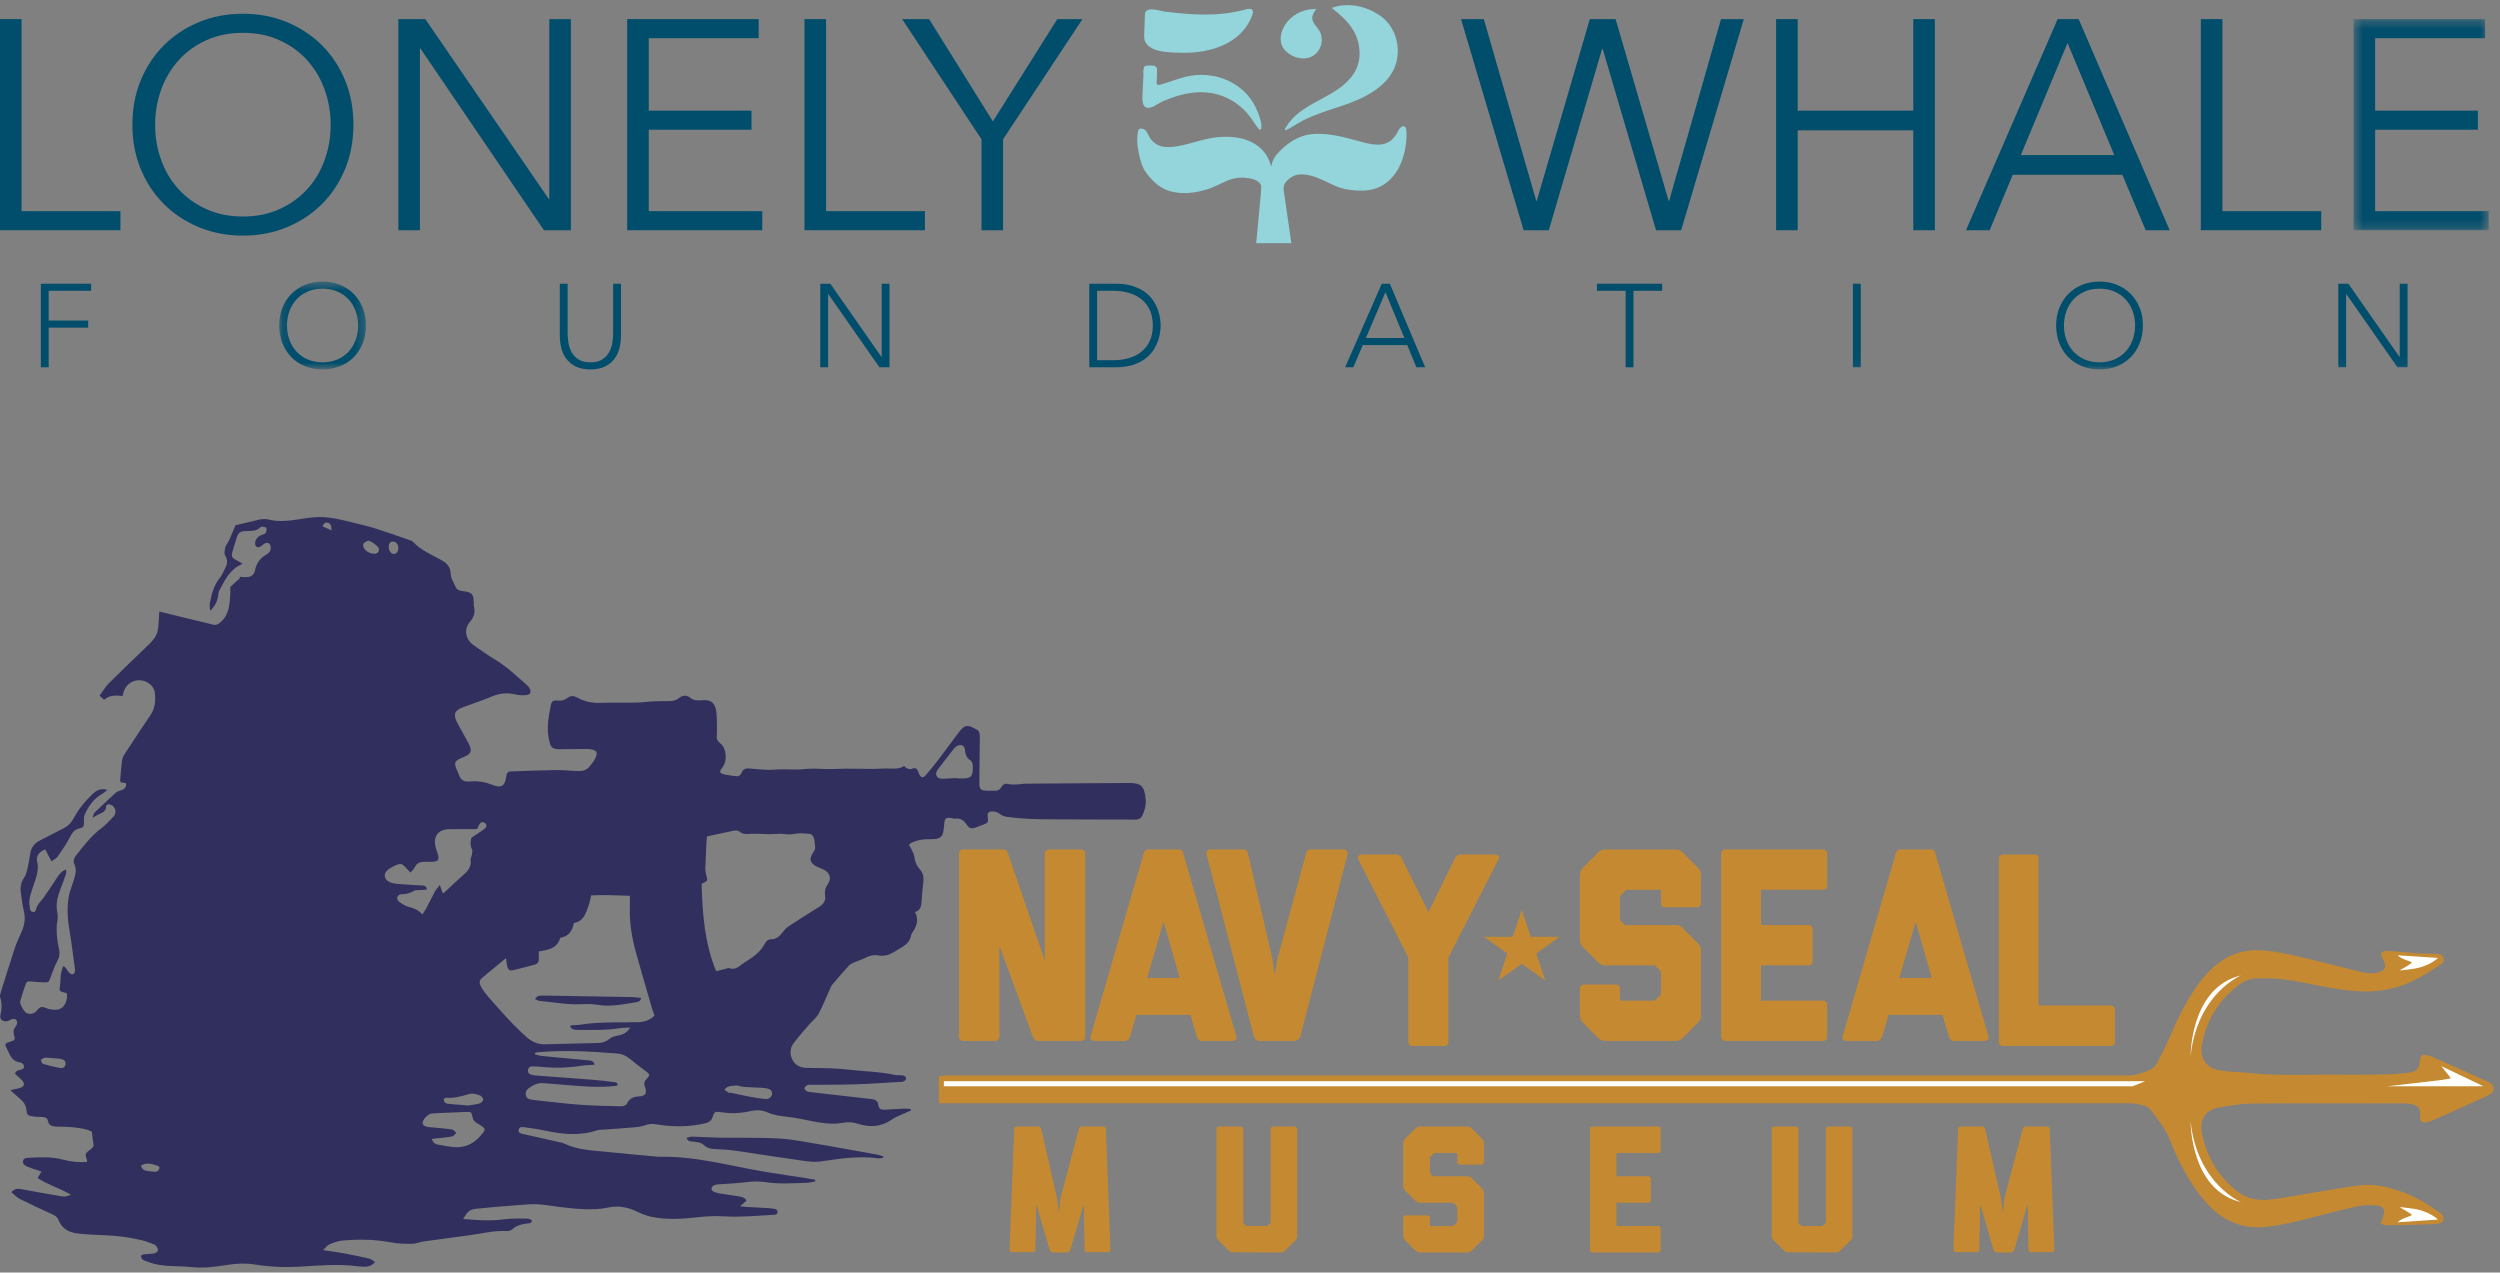 <svg xmlns="http://www.w3.org/2000/svg" xmlns:xlink="http://www.w3.org/1999/xlink" width="277px" height="141px" viewBox="0 0 277 141"><rect x="0" y="0" width="277" height="141" fill="#808080" stroke="none"/><title>Group 2</title><desc>Created with Sketch.</desc><defs><polygon id="path-1" points="0.482 0.401 15.45 0.401 15.45 23.795 0.482 23.795"></polygon><polygon id="path-3" points="0.107 0.499 9.723 0.499 9.723 10.23 0.107 10.23"></polygon><polygon id="path-5" points="0 40.92 275.743 40.92 275.743 0.558 0 0.558"></polygon></defs><g id="Welcome" stroke="none" stroke-width="1" fill="none" fill-rule="evenodd"><g id="2017" transform="translate(-67, -75)"><g id="Group-2" transform="translate(67, 75)"><g id="NSM_LOGO_FIN-(light-blue)-5" transform="translate(0, 57.288)"><path d="M36.735,1.485 C36.721,0.915 36.617,0.713 36.324,0.634 C36.049,0.56 35.876,0.681 35.745,1.033 C36.061,1.178 36.379,1.323 36.735,1.485 M44.134,3.423 C44.139,3.009 43.869,2.702 43.513,2.718 C43.222,2.732 43.068,2.943 43.069,3.325 C43.07,3.741 43.333,4.09 43.647,4.09 C43.926,4.091 44.129,3.812 44.134,3.423 M15.623,71.862 C15.727,72.286 15.999,72.395 16.282,72.449 C16.604,72.51 16.935,72.534 17.262,72.55 C17.343,72.554 17.437,72.474 17.51,72.415 C17.715,72.246 17.727,71.972 17.493,71.892 C16.895,71.688 16.277,71.458 15.623,71.862 M41.6,4.076 C41.661,4.037 41.88,3.973 41.944,3.837 C42.009,3.696 41.992,3.414 41.892,3.32 C41.603,3.049 41.28,2.781 40.919,2.64 C40.759,2.577 40.425,2.771 40.273,2.94 C40.19,3.032 40.263,3.356 40.368,3.505 C40.626,3.873 41.013,4.061 41.6,4.076 M5.747,59.954 C5.747,59.952 5.747,59.951 5.747,59.949 C5.486,59.932 5.221,59.882 4.966,59.912 C4.805,59.93 4.659,60.069 4.507,60.154 C4.595,60.305 4.654,60.553 4.777,60.59 C5.388,60.775 6.012,60.928 6.641,61.045 C6.943,61.101 7.226,60.961 7.264,60.61 C7.302,60.254 7.03,60.099 6.741,60.042 C6.417,59.978 6.079,59.98 5.747,59.954 M51.848,65.202 C52.207,65.143 52.685,65.098 53.141,64.973 C53.312,64.927 53.541,64.7 53.544,64.551 C53.547,64.393 53.344,64.143 53.179,64.087 C52.825,63.967 52.404,63.821 52.072,63.91 C51.196,64.146 50.343,64.435 49.415,64.341 C49.332,64.332 49.16,64.468 49.16,64.538 C49.159,64.658 49.231,64.814 49.325,64.891 C49.427,64.974 49.587,65.007 49.725,65.021 C50.392,65.086 51.059,65.136 51.848,65.202 M81.6,62.977 C81.254,63.023 80.96,63.03 80.688,63.109 C80.529,63.156 80.405,63.319 80.265,63.429 C80.401,63.539 80.526,63.668 80.677,63.75 C80.774,63.803 80.912,63.779 81.029,63.803 C81.729,63.948 82.426,64.11 83.129,64.24 C83.693,64.344 84.262,64.438 84.833,64.488 C85.198,64.519 85.532,64.222 85.547,63.916 C85.564,63.567 85.323,63.396 85.031,63.321 C84.78,63.257 84.515,63.245 84.254,63.23 C83.68,63.198 83.104,63.195 82.532,63.148 C82.2,63.12 81.875,63.029 81.6,62.977 M106.005,28.92 L106.007,28.962 C106.127,28.962 106.247,28.959 106.366,28.962 C107.613,28.988 107.802,28.819 107.786,27.598 C107.783,27.382 107.696,27.071 107.54,26.972 C107.08,26.679 106.955,26.295 106.913,25.781 C106.871,25.268 106.375,25.112 105.948,25.421 C105.834,25.504 105.73,25.609 105.643,25.721 C105.085,26.435 104.529,27.151 103.982,27.873 C103.792,28.124 103.61,28.416 103.804,28.726 C103.993,29.026 104.337,29.003 104.649,28.991 C105.102,28.972 105.553,28.944 106.005,28.92 M47.83,68.905 C47.981,69.315 48.202,69.476 48.503,69.529 C49.09,69.632 49.676,69.759 50.269,69.81 C51.414,69.91 52.365,69.52 53.152,68.657 C53.896,67.842 53.914,67.764 52.944,67.217 C52.662,67.058 52.435,66.891 52.367,66.542 C52.242,65.906 52.217,65.893 51.59,65.916 C50.442,65.959 49.293,66.006 48.146,66.064 C47.934,66.074 47.686,66.086 47.525,66.197 C47.282,66.364 47.041,66.589 46.907,66.844 C46.72,67.198 46.858,67.439 47.249,67.541 C47.501,67.606 47.768,67.613 48.03,67.64 C48.721,67.709 49.415,67.753 50.1,67.86 C50.269,67.886 50.407,68.111 50.56,68.245 C50.411,68.373 50.28,68.571 50.11,68.616 C49.743,68.712 49.355,68.732 48.975,68.778 C48.622,68.821 48.268,68.857 47.83,68.905 M49.053,41.679 C49.134,41.646 49.187,41.638 49.219,41.608 C49.889,40.991 50.541,40.354 51.228,39.758 C51.788,39.273 52.281,38.788 52.136,37.951 C52.111,37.809 52.251,37.645 52.274,37.484 C52.306,37.256 52.387,36.976 52.293,36.8 C52.038,36.322 52.148,35.878 52.231,35.54 C52.792,35.158 53.278,34.859 53.723,34.508 C53.919,34.354 53.983,34.082 53.718,33.896 C53.472,33.724 53.256,33.823 53.111,34.058 C53.011,34.217 52.943,34.394 52.861,34.563 C52.71,34.57 52.591,34.58 52.472,34.58 C51.561,34.581 50.649,34.561 49.738,34.585 C48.541,34.617 47.971,35.397 48.266,36.565 C48.324,36.796 48.408,37.021 48.481,37.248 C48.717,37.978 48.589,38.172 47.844,38.199 C47.556,38.209 47.268,38.199 46.98,38.204 C46.516,38.212 46.148,38.357 45.943,38.824 C45.857,39.019 45.667,39.169 45.48,39.393 C45.252,39.151 45.089,38.984 44.933,38.81 C44.589,38.424 44.4,38.35 43.929,38.551 C43.58,38.699 43.228,38.88 42.939,39.12 C42.464,39.516 42.549,40.138 43.106,40.414 C43.377,40.548 43.697,40.618 44.001,40.645 C44.884,40.723 45.77,40.765 46.655,40.818 C46.929,40.834 47.233,40.797 47.292,41.279 C46.995,41.301 46.741,41.318 46.488,41.338 C46.298,41.353 46.074,41.311 45.923,41.397 C45.451,41.666 44.965,41.805 44.418,41.799 C44.276,41.798 44.052,41.982 44.014,42.121 C43.975,42.261 44.072,42.52 44.195,42.607 C44.524,42.84 44.878,43.093 45.26,43.186 C45.832,43.326 46.346,43.522 46.8,44.032 C46.961,43.781 47.101,43.597 47.207,43.395 C47.542,42.761 47.857,42.116 48.198,41.486 C48.312,41.275 48.482,41.095 48.728,40.764 C48.872,41.169 48.954,41.402 49.053,41.679 M59.29,59.37 L59.274,59.533 C59.533,59.596 59.789,59.693 60.051,59.719 C61.792,59.89 63.533,60.047 65.275,60.206 C65.579,60.234 65.814,60.335 65.879,60.692 C65.415,60.719 64.978,60.704 64.556,60.775 C63.006,61.037 61.455,61.074 59.894,60.911 C59.585,60.879 59.271,60.867 58.96,60.868 C58.72,60.869 58.544,60.993 58.506,61.243 C58.464,61.519 58.585,61.71 58.858,61.785 C59.018,61.828 59.184,61.863 59.35,61.876 C61.456,62.034 63.563,62.181 65.668,62.349 C66.479,62.413 67.288,62.518 68.096,62.618 C68.279,62.642 68.497,62.692 68.407,62.984 C68.339,63 68.271,63.024 68.201,63.032 C66.449,63.221 64.702,63.107 62.955,62.947 C62.048,62.864 61.138,62.797 60.229,62.724 C59.592,62.673 59.054,62.923 58.568,63.295 C58.302,63.499 58.185,63.782 58.281,64.123 C58.366,64.425 58.611,64.511 58.883,64.555 C59.024,64.578 59.167,64.594 59.311,64.609 C60.933,64.781 62.552,64.992 64.178,65.111 C65.733,65.226 67.295,65.255 68.853,65.29 C69.06,65.294 69.387,65.167 69.46,65.01 C69.744,64.397 70.198,64.216 70.84,64.189 C71.518,64.16 71.714,63.807 71.475,63.183 C71.353,62.864 71.319,62.607 71.578,62.331 C72.073,61.804 72.043,61.75 71.446,61.319 C70.904,60.928 70.381,60.508 69.862,60.086 C69.443,59.744 68.987,59.489 68.443,59.445 C65.499,59.207 62.552,59.043 59.598,59.296 C59.494,59.305 59.393,59.345 59.29,59.37 M79.346,50.319 C79.709,50.23 80.03,50.147 80.354,50.072 C80.516,50.034 80.703,49.946 80.841,49.993 C81.351,50.166 81.718,49.94 82.089,49.647 C82.334,49.455 82.597,49.286 82.861,49.121 C83.646,48.633 84.343,48.062 84.775,47.222 C84.916,46.947 85.125,46.79 85.456,46.781 C85.975,46.767 86.346,46.494 86.651,46.085 C86.85,45.819 87.077,45.549 87.35,45.368 C88.464,44.629 89.592,43.907 90.734,43.211 C91.216,42.917 91.506,42.543 91.422,41.996 C91.344,41.492 91.435,41.082 91.732,40.654 C92.176,40.015 91.923,39.348 91.192,39.03 C90.951,38.925 90.702,38.832 90.47,38.71 C89.738,38.327 89.634,37.894 90.083,37.202 C90.182,37.047 90.308,36.874 90.316,36.704 C90.331,36.408 90.259,36.108 90.232,35.809 C90.195,35.418 89.994,35.119 89.651,35.093 C89.132,35.055 88.596,35.003 88.092,35.096 C87.68,35.172 87.308,35.183 86.896,35.125 C86.452,35.063 85.992,35.128 85.538,35.134 C85.348,35.137 85.159,35.133 84.969,35.129 C84.304,35.117 83.634,35.058 82.974,35.111 C82.614,35.14 82.264,35.126 82.025,34.918 C81.757,34.684 81.506,34.71 81.23,34.767 C80.275,34.963 79.323,35.174 78.356,35.382 C78.33,35.524 78.297,35.638 78.291,35.754 C78.24,36.829 78.185,37.904 78.151,38.98 C78.144,39.213 78.195,39.454 78.257,39.681 C78.427,40.306 78.434,40.304 77.738,40.644 C77.831,43.89 78.048,47.139 79.346,50.319 M69.831,56.565 C69.341,56.593 68.989,56.584 68.647,56.638 C67.074,56.889 65.489,56.832 63.907,56.822 C63.612,56.82 63.306,56.756 63.169,56.426 C63.252,56.361 63.287,56.311 63.325,56.308 C63.657,56.284 63.996,56.298 64.324,56.246 C66.419,55.909 68.533,56.016 70.64,55.976 C71.391,55.961 72.04,55.751 72.517,55.225 C72.404,54.901 72.299,54.639 72.221,54.369 C71.643,52.372 71.062,50.376 70.499,48.375 C70.019,46.665 69.718,44.929 69.79,43.142 C69.805,42.768 69.792,42.392 69.792,41.966 C68.304,41.909 66.906,41.855 65.501,41.921 C65.4,42.335 65.347,42.694 65.224,43.027 C64.911,43.871 64.687,44.801 63.576,44.983 C63.436,45.903 62.956,46.487 62.08,46.614 C61.726,47.83 60.732,47.959 59.7,48.131 C59.7,48.395 59.687,48.655 59.703,48.912 C59.725,49.277 59.572,49.509 59.219,49.602 C58.43,49.81 57.645,50.027 56.851,50.211 C56.475,50.298 56.27,50.133 56.194,49.751 C56.145,49.509 56.12,49.263 56.063,48.872 C55.171,49.61 54.408,50.254 53.632,50.881 C53.1,51.31 53.015,51.499 53.33,52.088 C53.542,52.483 53.828,52.846 54.126,53.184 C55.487,54.729 56.83,56.289 58.383,57.655 C58.996,58.193 59.673,58.457 60.482,58.417 C60.817,58.4 61.153,58.401 61.488,58.393 C63.094,58.355 64.7,58.322 66.306,58.273 C66.766,58.259 67.177,58.129 67.55,57.801 C67.78,57.598 68.146,57.517 68.465,57.453 C68.976,57.351 69.433,57.197 69.831,56.565 M26.896,5.173 C25.418,5.797 24.906,7.019 24.296,8.153 C24.199,8.332 24.209,8.569 24.171,8.779 C24.07,9.351 23.822,9.846 23.292,10.402 C23.266,10.033 23.204,9.806 23.243,9.599 C23.432,8.585 23.663,7.59 24.346,6.756 C24.585,6.465 24.723,6.093 24.908,5.758 C25.172,5.277 25.292,4.821 24.96,4.285 C24.825,4.067 24.881,3.685 24.95,3.402 C25.015,3.134 25.228,2.905 25.347,2.645 C25.61,2.065 25.854,1.476 26.1,0.904 C26.781,0.745 27.522,0.587 28.255,0.395 C28.747,0.266 29.23,0.148 29.741,0.276 C30.863,0.557 31.982,0.426 33.101,0.251 C33.646,0.166 34.192,0.082 34.741,0.031 C36.35,-0.12 37.88,0.314 39.416,0.689 C40.137,0.865 40.862,1.034 41.568,1.26 C42.867,1.676 44.153,2.131 45.444,2.574 C45.555,2.612 45.681,2.66 45.758,2.742 C46.646,3.697 47.841,4.181 48.947,4.796 C49.566,5.141 49.904,5.548 49.941,6.309 C49.965,6.822 50.29,7.333 50.529,7.822 C50.677,8.126 51.009,8.174 51.331,8.215 C52.304,8.338 52.462,8.523 52.492,9.493 C52.496,9.636 52.474,9.787 52.509,9.922 C52.683,10.574 52.522,11.073 52.067,11.612 C51.345,12.467 51.588,13.593 52.503,14.219 C53.294,14.76 54.07,15.33 54.893,15.821 C56.202,16.603 57.28,17.659 58.416,18.65 C58.504,18.727 58.585,18.821 58.644,18.923 C58.908,19.38 58.792,19.681 58.271,19.732 C57.873,19.77 57.451,19.732 57.06,19.642 C56.157,19.434 55.315,19.539 54.462,19.896 C53.446,20.321 52.401,20.678 51.363,21.049 C50.36,21.408 50.17,21.843 50.664,22.788 C51.063,23.551 51.499,24.296 51.904,25.056 C52.361,25.912 52.242,26.23 51.355,26.599 C50.284,27.044 50.237,27.167 50.721,28.254 C50.77,28.363 50.826,28.47 50.863,28.583 C51.035,29.116 51.396,29.356 51.955,29.302 C52.027,29.294 52.099,29.297 52.171,29.291 C52.998,29.229 53.786,29.362 54.559,29.675 C55.531,30.067 55.942,29.812 56.086,28.797 C56.159,28.28 56.241,28.196 56.763,28.179 C58.416,28.124 60.069,28.055 61.722,28.033 C62.499,28.023 63.277,28.127 64.055,28.146 C64.565,28.158 65.015,28.059 65.371,27.583 C65.628,27.24 65.913,26.93 66.051,26.516 C66.183,26.12 66.112,25.925 65.722,25.793 C65.501,25.718 65.252,25.696 65.017,25.697 C64.033,25.697 63.049,25.723 62.065,25.723 C61.153,25.721 61.026,25.558 60.832,24.687 C60.547,23.408 60.772,22.168 61.015,20.925 C61.119,20.394 61.261,20.289 61.81,20.338 C62.217,20.375 62.56,20.293 62.883,20.04 C63.249,19.754 63.621,19.809 64.02,20.033 C64.786,20.463 65.614,20.616 66.501,20.59 C67.844,20.549 69.189,20.585 70.533,20.562 C71.105,20.552 71.676,20.459 72.249,20.43 C72.848,20.4 73.448,20.386 74.046,20.395 C74.492,20.402 74.887,20.341 75.253,20.042 C75.615,19.746 76.076,19.7 76.447,20.002 C76.845,20.326 77.265,20.352 77.73,20.3 C78.725,20.19 79.227,20.543 79.362,21.535 C79.445,22.147 79.426,22.774 79.441,23.394 C79.448,23.681 79.437,23.968 79.416,24.254 C79.39,24.593 79.505,24.832 79.784,25.05 C80.53,25.63 80.621,27.085 80.001,27.805 C79.89,27.934 79.754,28.166 79.802,28.274 C79.86,28.403 80.095,28.487 80.267,28.525 C80.641,28.604 81.026,28.631 81.403,28.699 C81.751,28.761 82.029,28.696 82.165,28.339 C82.318,27.934 82.625,27.819 83.024,27.856 C83.38,27.889 83.736,27.936 84.093,27.954 C84.636,27.982 85.186,28.044 85.724,27.995 C86.527,27.924 87.324,27.963 88.125,27.975 C88.734,27.984 89.345,27.888 89.957,27.879 C90.544,27.87 91.132,27.928 91.72,27.928 C92.355,27.929 92.991,27.893 93.627,27.881 C94.003,27.875 94.381,27.887 94.758,27.887 C95.796,27.887 96.838,27.943 97.871,27.866 C98.637,27.808 99.443,28.051 100.177,27.59 C100.457,27.851 100.736,28.047 101.14,27.858 C101.402,27.735 101.602,27.889 101.716,28.136 C101.765,28.245 101.787,28.366 101.838,28.473 C102.039,28.902 102.276,28.95 102.585,28.592 C103.023,28.086 103.45,27.567 103.856,27.034 C104.668,25.968 105.463,24.887 106.266,23.813 C106.968,22.876 107.354,23.075 108.228,23.556 C108.549,23.732 108.564,24.062 108.564,24.374 C108.566,25.02 108.549,25.666 108.542,26.312 C108.531,27.365 108.513,28.417 108.515,29.47 C108.517,30.167 108.667,30.307 109.359,30.324 C109.624,30.33 109.888,30.316 110.152,30.33 C110.492,30.348 110.766,30.247 110.938,29.94 C111.095,29.661 111.326,29.501 111.647,29.572 C112.27,29.709 112.885,29.604 113.502,29.55 C113.597,29.541 113.694,29.543 113.79,29.542 C117.534,29.516 121.278,29.485 125.022,29.466 C126.491,29.458 126.796,29.831 126.94,31.276 C126.998,31.858 126.858,32.409 126.63,32.951 C126.458,33.36 126.211,33.537 125.758,33.525 C124.798,33.499 123.837,33.52 122.877,33.517 C120.692,33.511 118.507,33.503 116.322,33.495 C114.764,33.489 113.208,33.441 111.661,33.232 C111.325,33.187 111.029,33.103 110.749,32.874 C110.548,32.709 110.229,32.615 109.965,32.618 C109.483,32.623 109.372,32.813 109.445,33.307 C109.516,33.798 109.457,33.896 109.016,34.053 C108.746,34.148 108.477,34.248 108.213,34.357 C107.724,34.559 107.407,34.543 107.138,34.121 C106.803,33.597 106.402,33.331 105.778,33.422 C105.711,33.432 105.637,33.398 105.567,33.384 C104.806,33.238 104.668,33.338 104.612,34.08 C104.503,35.508 104.321,35.713 102.884,35.695 C102.214,35.687 101.602,35.806 101.008,36.081 C100.907,36.127 100.825,36.216 100.703,36.31 C100.799,36.475 100.893,36.609 100.959,36.754 C101.085,37.033 101.259,37.309 101.299,37.602 C101.373,38.14 101.538,38.616 101.907,39.019 C102.313,39.461 102.371,39.984 102.296,40.558 C102.208,41.218 102.159,41.884 102.114,42.549 C102.08,43.062 102.044,43.558 101.388,43.766 C101.836,44.64 101.553,45.374 101.068,46.077 C100.989,46.192 100.944,46.338 100.912,46.475 C100.803,46.945 100.528,47.291 100.125,47.537 C99.593,47.862 99.076,48.228 98.507,48.467 C98.157,48.614 97.705,48.642 97.326,48.573 C96.814,48.479 96.394,48.581 95.95,48.808 C95.529,49.024 95.068,49.161 94.631,49.348 C94.44,49.431 94.224,49.516 94.091,49.663 C93.446,50.372 92.819,51.098 92.203,51.831 C92.069,51.991 91.999,52.207 91.911,52.401 C91.507,53.291 91.153,54.208 90.685,55.062 C90.44,55.51 89.986,55.842 89.644,56.241 C89.068,56.911 88.483,57.575 87.947,58.276 C87.52,58.832 87.486,59.496 87.786,60.107 C88.106,60.757 88.671,61.03 89.434,61.038 C91.015,61.054 92.607,61.053 94.172,61.243 C95.806,61.441 97.463,61.442 99.08,61.802 C99.403,61.874 99.752,61.822 100.081,61.879 C100.208,61.901 100.397,62.064 100.402,62.17 C100.408,62.289 100.262,62.472 100.138,62.527 C99.972,62.6 99.763,62.582 99.573,62.593 C98.04,62.682 96.508,62.8 94.974,62.849 C93.319,62.903 91.663,62.894 90.007,62.912 C89.839,62.914 89.652,62.868 89.508,62.926 C89.354,62.987 89.183,63.126 89.131,63.271 C89.101,63.352 89.275,63.575 89.4,63.626 C89.616,63.713 89.864,63.724 90.101,63.752 C92.268,64.001 94.436,64.246 96.604,64.494 C97.002,64.539 97.277,64.712 97.321,65.154 C97.365,65.584 97.662,65.689 98.042,65.667 C98.737,65.627 99.432,65.581 100.127,65.551 C100.378,65.541 100.631,65.57 100.883,65.581 C100.898,65.637 100.913,65.694 100.928,65.751 C100.754,65.827 100.579,65.901 100.407,65.982 C99.868,66.236 99.284,66.427 98.802,66.763 C97.634,67.577 96.386,67.645 95.097,67.239 C94.523,67.058 93.98,67.004 93.404,67.114 C92.273,67.331 91.16,67.163 90.049,66.952 C89.227,66.796 88.41,66.602 87.582,66.499 C86.7,66.389 85.825,66.319 84.992,65.949 C84.389,65.68 83.721,65.677 83.079,65.832 C82.012,66.088 80.946,66.107 79.864,65.942 C79.224,65.844 79.149,65.89 78.938,66.526 C78.805,66.928 78.526,67.078 78.155,67.168 C76.329,67.608 74.49,67.585 72.653,67.279 C72.23,67.208 71.871,67.255 71.469,67.397 C71.03,67.553 70.544,67.599 70.073,67.639 C68.856,67.743 67.636,67.817 66.417,67.904 C66.345,67.909 66.27,67.915 66.203,67.938 C64.268,68.598 62.33,68.398 60.384,67.98 C59.658,67.825 58.92,67.721 58.183,67.621 C57.913,67.585 57.534,67.508 57.466,67.893 C57.397,68.281 57.773,68.317 58.046,68.379 C59.285,68.662 60.526,68.935 61.765,69.216 C62.022,69.273 62.294,69.309 62.527,69.422 C64.039,70.154 65.687,70.176 67.303,70.346 C69.092,70.534 70.885,70.688 72.678,70.858 C72.773,70.867 72.868,70.891 72.963,70.888 C77.041,70.768 80.937,71.919 84.904,72.573 C86.37,72.814 87.841,73.024 89.31,73.251 C89.652,73.304 89.991,73.367 90.332,73.425 C90.333,73.486 90.334,73.548 90.335,73.609 C90.025,73.664 89.715,73.758 89.404,73.767 C87.846,73.811 86.286,73.931 84.732,73.684 C83.552,73.497 82.39,73.772 81.22,73.835 C80.692,73.862 80.164,73.889 79.638,73.932 C79.452,73.947 79.247,73.969 79.092,74.058 C78.739,74.261 78.751,74.595 79.116,74.766 C79.329,74.866 79.571,74.916 79.806,74.955 C80.492,75.069 81.181,75.167 81.868,75.272 C82.177,75.319 82.488,75.365 82.716,75.747 C82.502,75.929 82.281,76.119 82.001,76.359 C82.248,76.389 82.468,76.427 82.69,76.44 C83.505,76.488 84.32,76.525 85.135,76.571 C85.302,76.58 85.47,76.601 85.635,76.629 C85.871,76.67 86.166,76.696 86.145,77.014 C86.123,77.342 85.811,77.308 85.583,77.321 C83.787,77.425 81.997,77.594 80.19,77.48 C79.167,77.415 78.125,77.488 77.104,77.603 C75.449,77.789 73.802,77.87 72.165,77.53 C71.656,77.424 71.153,77.232 70.684,77.003 C69.64,76.494 68.594,76.252 67.417,76.501 C65.656,76.874 63.879,76.656 62.112,76.458 C61.255,76.361 60.404,76.187 59.544,76.144 C58.808,76.107 58.063,76.191 57.324,76.248 C55.864,76.36 54.404,76.466 52.95,76.623 C52.003,76.724 51.893,76.84 51.315,77.767 C52.857,77.918 54.366,78.017 55.895,77.806 C56.72,77.692 57.568,77.734 58.407,77.731 C58.583,77.73 58.76,77.838 58.926,77.891 C58.945,78.205 58.745,78.24 58.554,78.261 C57.906,78.333 57.284,78.433 56.774,78.915 C56.622,79.059 56.326,79.118 56.1,79.108 C54.693,79.05 53.336,79.397 51.96,79.584 C50.299,79.81 48.636,80.022 46.976,80.257 C46.527,80.32 46.088,80.523 45.643,80.526 C44.856,80.531 44.053,80.512 43.284,80.363 C41.496,80.017 39.704,80.012 37.907,80.168 C37.419,80.21 36.934,80.41 36.473,80.6 C36.259,80.688 36.108,80.926 35.793,81.225 C36.649,81.353 37.325,81.436 37.993,81.56 C38.959,81.739 39.923,81.935 40.88,82.157 C41.107,82.209 41.303,82.396 41.563,82.55 C41.187,82.949 40.818,83.072 40.401,83.065 C40.113,83.06 39.824,83.04 39.539,83.004 C37.477,82.745 35.405,82.924 33.357,83.05 C31.635,83.156 29.958,83.096 28.276,82.824 C27.168,82.645 26.073,82.711 24.982,82.892 C23.72,83.101 22.44,83.245 21.181,83.103 C19.593,82.923 17.951,83.147 16.417,82.527 C16.217,82.447 15.994,82.402 15.823,82.281 C15.712,82.202 15.634,82.02 15.624,81.88 C15.621,81.821 15.83,81.705 15.952,81.689 C16.331,81.641 16.72,81.656 17.094,81.587 C17.251,81.558 17.487,81.39 17.499,81.268 C17.516,81.093 17.386,80.881 17.268,80.724 C17.191,80.62 17.028,80.568 16.894,80.521 C16.488,80.377 16.085,80.217 15.667,80.118 C14.263,79.783 12.836,79.617 11.392,79.568 C10.458,79.536 9.521,79.49 8.594,79.379 C7.64,79.266 6.855,78.855 6.483,77.884 C6.347,77.529 6.044,77.36 5.695,77.205 C4.514,76.68 3.344,76.13 2.19,75.549 C1.859,75.383 1.598,75.081 1.266,74.809 C1.586,74.434 1.914,74.386 2.321,74.463 C3.64,74.715 4.963,74.942 6.286,75.174 C6.569,75.224 6.856,75.288 7.14,75.286 C7.348,75.284 7.555,75.182 7.877,75.094 C6.608,74.357 5.325,73.993 4.165,73.239 C4.324,72.974 4.451,72.762 4.598,72.519 C4.411,72.457 4.231,72.399 4.053,72.338 C3.735,72.228 3.413,72.132 3.104,72.002 C2.815,71.881 2.482,71.721 2.552,71.348 C2.617,71.003 2.972,71.001 3.258,70.989 C4.504,70.934 5.744,70.862 6.977,71.199 C7.831,71.431 8.72,71.517 9.606,71.465 C9.628,71.393 9.664,71.342 9.651,71.305 C9.399,70.55 9.395,70.547 10.091,70.01 C10.297,69.851 10.413,69.695 10.349,69.406 C10.265,69.025 10.243,68.632 10.175,68.098 C9.619,67.798 8.859,67.707 8.109,67.617 C7.516,67.547 6.912,67.563 6.312,67.542 C5.832,67.526 5.403,67.466 5.297,66.862 C5.244,66.558 4.962,66.49 4.679,66.476 C4.32,66.46 3.956,66.461 3.603,66.405 C3.085,66.321 2.978,66.231 2.933,65.722 C2.885,65.174 2.614,64.789 2.214,64.452 C1.892,64.182 1.585,63.894 1.142,63.496 C1.587,63.403 1.858,63.357 2.122,63.288 C2.707,63.137 2.816,62.795 2.406,62.365 C2.177,62.124 1.915,61.915 1.67,61.696 C1.778,61.112 2.421,61.413 2.66,61.003 C2.683,60.716 2.518,60.469 2.209,60.427 C1.471,60.328 1.167,59.815 0.917,59.22 C0.881,59.132 0.833,59.049 0.789,58.964 C0.483,58.37 0.502,58.326 1.135,58.128 C1.67,57.959 1.71,57.916 1.551,57.366 C1.455,57.036 1.485,56.764 1.706,56.498 C1.793,56.393 1.865,56.253 1.887,56.12 C1.952,55.739 1.703,55.524 1.328,55.633 C1.17,55.68 1.032,55.793 0.873,55.84 C0.381,55.988 -0.079,55.679 0.046,55.191 C0.223,54.499 0.221,53.856 0.016,53.185 C-0.028,53.04 0.028,52.851 0.077,52.694 C0.575,51.101 1.066,49.506 1.589,47.922 C1.79,47.311 2.038,46.712 2.312,46.131 C2.681,45.35 2.858,44.57 2.65,43.703 C2.484,43.007 2.403,42.29 2.306,41.58 C2.226,40.994 2.327,40.453 2.678,39.944 C2.861,39.679 2.954,39.338 3.029,39.017 C3.16,38.459 3.263,37.893 3.344,37.326 C3.444,36.627 3.801,36.145 4.434,35.831 C5.293,35.405 6.131,34.939 6.992,34.516 C7.534,34.25 7.912,33.855 8.193,33.328 C8.738,32.305 9.473,31.424 10.32,30.633 C10.729,30.251 11.185,30.046 11.89,30.221 C11.67,30.402 11.535,30.552 11.368,30.644 C10.417,31.167 9.821,31.991 9.398,32.951 C9.299,33.175 9.291,33.457 9.303,33.71 C9.326,34.213 9.28,34.408 8.804,34.503 C8.191,34.625 7.978,35.035 7.721,35.523 C7.335,36.259 6.857,36.951 6.378,37.633 C6.231,37.842 5.953,37.96 5.699,38.145 C5.436,37.636 5.223,37.225 5.015,36.823 C4.31,37.105 3.977,37.577 4.113,38.155 C4.274,38.842 4.154,39.48 3.943,40.125 C3.713,40.829 3.444,41.526 3.286,42.246 C3.199,42.646 3.278,43.091 3.336,43.508 C3.351,43.619 3.557,43.756 3.691,43.778 C3.778,43.792 3.971,43.629 3.987,43.526 C4.079,42.935 4.539,42.591 4.852,42.147 C5.349,41.443 5.814,40.717 6.288,39.998 C6.539,39.618 6.792,39.244 7.319,39.056 C7.319,39.243 7.357,39.403 7.312,39.536 C7.131,40.08 6.941,40.621 6.725,41.152 C6.376,42.008 6.156,42.872 6.348,43.807 C6.404,44.084 6.415,44.387 6.366,44.664 C6.167,45.797 6.336,46.906 6.56,48.008 C6.653,48.464 6.548,48.828 6.334,49.231 C6.035,49.795 5.816,50.405 5.599,51.008 C5.409,51.539 5.394,51.581 4.848,51.556 C4.349,51.532 3.849,51.506 3.352,51.451 C3.087,51.421 2.922,51.526 2.846,51.746 C2.628,52.376 2.411,53.009 2.236,53.651 C2.154,53.953 2.683,54.871 2.983,54.98 C3.477,55.159 3.878,54.97 4.182,54.572 C4.407,54.278 4.665,54.221 5.002,54.37 C5.197,54.457 5.41,54.513 5.621,54.555 C6.624,54.759 7.236,54.338 7.415,53.319 C7.443,53.159 7.419,52.991 7.419,52.794 C7.337,52.76 7.257,52.714 7.171,52.692 C6.548,52.534 6.562,52.538 6.653,51.878 C6.708,51.477 6.688,51.065 6.744,50.664 C6.787,50.363 6.897,50.071 6.98,49.761 C7.509,49.905 7.456,50.663 8.092,50.663 C8.374,50.488 8.319,50.192 8.282,49.914 C8.108,48.635 7.954,47.354 7.741,46.082 C7.503,44.656 7.355,43.235 7.671,41.808 C7.774,41.344 7.96,40.898 8.104,40.444 C8.315,39.783 8.556,39.13 8.23,38.427 C8.072,38.087 8.213,37.762 8.428,37.491 C9.263,36.443 10.062,35.368 11.151,34.543 C11.682,34.141 12.151,33.649 12.604,33.156 C12.96,32.768 12.785,32.093 12.317,31.895 C12.072,31.792 11.77,31.79 11.752,32.106 C11.725,32.602 11.393,32.73 11.036,32.889 C10.823,32.984 10.625,33.117 10.274,33.315 C10.355,33.044 10.354,32.87 10.44,32.786 C11.233,32.02 12.034,31.262 12.852,30.523 C13.001,30.389 13.237,30.347 13.436,30.274 C13.782,30.146 14.027,29.953 13.96,29.489 C13.773,29.457 13.575,29.423 13.361,29.387 C13.344,29.325 13.304,29.258 13.309,29.194 C13.372,28.458 13.427,27.72 13.517,26.987 C13.545,26.761 13.638,26.524 13.764,26.332 C14.731,24.852 15.705,23.375 16.694,21.909 C17.197,21.165 17.242,20.331 17.163,19.499 C17.092,18.759 16.387,18.176 15.634,18.094 C14.835,18.006 14.082,18.435 13.776,19.167 C13.694,19.363 13.65,19.575 13.574,19.831 C12.861,19.752 12.142,19.704 11.542,20.248 C11.377,20.101 11.24,19.979 11.034,19.794 C11.383,19.32 11.669,18.815 12.064,18.418 C13.381,17.097 14.737,15.814 16.079,14.518 C16.717,13.902 17.404,13.319 17.517,12.359 C17.556,12.031 17.573,11.699 17.597,11.369 C17.616,11.098 17.629,10.826 17.65,10.469 C18.407,10.655 19.054,10.816 19.702,10.973 C21.006,11.29 22.311,11.603 23.614,11.921 C23.98,12.01 24.203,11.863 24.485,11.608 C25.426,10.756 25.438,9.635 25.515,8.522 C25.535,8.213 25.517,7.901 25.517,7.749 C25.952,7.351 26.281,7.048 26.611,6.745 C26.576,6.702 26.541,6.659 26.506,6.615 C26.743,6.631 26.981,6.659 27.219,6.66 C27.813,6.662 28.142,6.455 28.261,5.879 C28.417,5.122 28.804,4.573 29.468,4.186 C29.786,4.001 30.048,3.743 29.994,3.32 C29.939,2.891 29.651,2.743 29.279,2.96 C29.115,3.056 28.984,3.212 28.815,3.294 C28.526,3.434 28.29,3.274 28.267,2.953 C28.24,2.566 28.544,2.151 28.981,1.98 C29.135,1.919 29.356,1.899 29.426,1.786 C29.524,1.632 29.575,1.38 29.513,1.22 C29.475,1.118 29.2,1.085 29.025,1.063 C28.95,1.053 28.849,1.134 28.78,1.197 C28.454,1.496 28.056,1.541 27.64,1.54 C27.448,1.539 27.256,1.561 27.065,1.567 C26.655,1.582 26.387,1.785 26.266,2.171 C26.093,2.718 25.913,3.263 25.762,3.816 C25.609,4.377 25.685,4.514 26.201,4.782 C26.385,4.878 26.563,4.985 26.896,5.173" id="Fill-1" fill="#302F5D"></path><path d="M97.853,70.992 C97.676,71.014 97.494,71.074 97.323,71.052 C95.194,70.768 93.104,71.072 91.007,71.392 C90.397,71.486 89.745,71.426 89.126,71.342 C87.276,71.095 85.431,70.801 83.584,70.524 C82.839,70.413 82.097,70.281 81.349,70.191 C80.699,70.114 80.043,70.056 79.388,70.04 C78.858,70.026 78.37,69.953 77.976,69.578 C77.651,69.269 77.234,69.254 76.823,69.209 C76.54,69.179 76.227,69.207 76.06,68.797 C76.284,68.742 76.486,68.644 76.684,68.649 C77.679,68.675 78.672,68.744 79.666,68.766 C80.639,68.788 81.612,68.764 82.584,68.775 C83.799,68.789 85.014,68.783 86.226,68.85 C87.097,68.898 87.967,69.019 88.828,69.164 C90.985,69.525 93.136,69.917 95.289,70.299 C95.959,70.418 96.629,70.537 97.297,70.667 C97.492,70.705 97.68,70.782 97.871,70.842 C97.865,70.892 97.859,70.942 97.853,70.992" id="Fill-2" fill="#302F5D"></path><path d="M59.282,53.416 C59.485,53.039 59.77,53.018 60.068,53.022 C60.526,53.028 60.983,53.032 61.44,53.04 C64.303,53.088 67.166,53.135 70.029,53.189 C70.356,53.196 70.682,53.25 71.027,53.283 C71.001,53.639 70.732,53.72 70.487,53.758 C69.072,53.976 67.67,54.297 66.202,54.046 C65.642,53.951 65.048,53.942 64.476,53.975 C62.897,54.066 61.366,53.749 59.813,53.618 C59.644,53.603 59.485,53.496 59.282,53.416" id="Fill-3" fill="#302F5D"></path><path d="M263.769,78.299 C263.904,77.925 263.988,77.696 264.07,77.465 C264.307,76.782 264.055,76.317 263.325,76.276 C262.634,76.237 261.919,76.226 261.249,76.369 C259.477,76.749 257.72,77.195 255.969,77.659 C254.407,78.074 252.839,78.441 251.233,78.633 C248.465,78.962 246.223,77.978 244.407,75.912 C242.645,73.906 241.443,71.576 240.473,69.12 C239.944,67.779 239.079,66.671 238.194,65.567 C237.828,65.11 236.272,64.951 236.023,64.951 L104.04,64.951 C104.012,63.928 104.025,62.976 104.035,61.977 C104.274,61.938 104.461,61.891 104.651,61.881 C104.948,61.866 105.247,61.876 105.545,61.876 L236.021,61.876 C236.27,61.876 238.484,61.49 238.934,60.632 C239.451,59.644 239.97,58.654 240.405,57.629 C241.302,55.523 242.311,53.484 243.668,51.628 C244.424,50.596 245.312,49.715 246.396,49.019 C247.902,48.053 249.569,47.876 251.273,48.066 C252.526,48.206 253.769,48.482 254.999,48.77 C257.149,49.276 259.282,49.852 261.432,50.365 C262.102,50.526 262.793,50.654 263.493,50.458 C264.277,50.239 264.457,49.869 264.097,49.146 C263.646,48.241 263.757,48.036 264.763,48.086 C265.83,48.138 266.89,48.273 267.953,48.346 C268.548,48.387 269.149,48.353 269.743,48.398 C270.125,48.427 270.608,48.393 270.738,48.875 C270.87,49.362 270.437,49.565 270.113,49.779 C268.701,50.715 267.25,51.585 265.613,52.074 C264.202,52.496 262.769,52.629 261.276,52.544 C258.483,52.384 255.8,51.601 253.048,51.232 C252.021,51.094 250.966,51.105 249.927,51.13 C249.249,51.146 248.619,51.435 248.073,51.844 C245.828,53.528 244.435,55.755 243.97,58.517 C243.709,60.067 244.519,61.121 246.095,61.34 C247.125,61.483 248.173,61.494 249.209,61.6 C252.682,61.955 256.164,61.744 259.642,61.789 C261.306,61.81 262.973,61.782 264.637,61.749 C265.331,61.734 266.025,61.665 266.716,61.588 C267.764,61.473 268.022,61.203 268.154,60.168 C268.221,59.635 268.422,59.503 268.965,59.647 C269.182,59.705 269.398,59.768 269.602,59.859 C271.555,60.725 273.507,61.59 275.45,62.472 C275.826,62.642 276.273,62.81 276.276,63.327 C276.276,63.849 275.826,64.017 275.453,64.188 C273.489,65.089 271.519,65.972 269.545,66.85 C269.299,66.96 269.026,67.034 268.758,67.068 C268.374,67.117 268.215,66.97 268.16,66.583 C268.145,66.461 268.139,66.333 268.157,66.211 C268.254,65.555 267.812,65.16 267.247,65.067 C266.956,65.019 266.659,64.97 266.364,64.97 C260.769,64.964 255.174,64.939 249.579,64.987 C248.322,64.997 247.056,65.203 245.816,65.434 C244.389,65.699 243.699,66.727 243.96,68.168 C244.438,70.806 245.731,72.986 247.828,74.676 C248.877,75.521 250.121,75.771 251.41,75.634 C252.863,75.478 254.302,75.187 255.747,74.953 C257.609,74.652 259.465,74.311 261.336,74.06 C262.943,73.844 264.502,74.197 266.016,74.726 C267.506,75.245 268.857,76.031 270.134,76.949 C270.446,77.175 270.867,77.406 270.708,77.887 C270.569,78.305 270.134,78.329 269.764,78.342 C268.028,78.4 266.289,78.447 264.553,78.478 C264.325,78.482 264.097,78.377 263.769,78.299" id="Fill-4" fill="#C58A31"></path><path d="M248.313,50.789 C248.313,50.789 243.466,52.77 242.72,59.719 C242.72,59.719 242.668,52.101 248.313,50.789" id="Fill-5" fill="#FFFFFE"></path><path d="M248.313,75.905 C248.313,75.905 243.466,73.924 242.72,66.975 C242.72,66.975 242.668,74.593 248.313,75.905" id="Fill-6" fill="#FFFFFE"></path><polyline id="Fill-7" fill="#FFFFFE" points="237.687 62.51 104.582 62.51 104.582 63.068 236.306 63.068"></polyline><polyline id="Fill-8" fill="#FFFFFE" points="264.532 63.068 275.158 63.068 270.496 60.835 271.564 62.193 270.394 62.393"></polyline><path d="M265.65,48.557 L270.124,48.851 C270.124,48.851 269.17,49.848 267.182,50.085 C265.194,50.323 265.86,50.369 267.161,49.445 C267.471,49.222 266.276,49.166 265.65,48.557" id="Fill-9" fill="#FFFFFE"></path><path d="M265.65,78.137 L270.124,77.843 C270.124,77.843 269.17,76.845 267.182,76.608 C265.194,76.371 265.86,76.325 267.161,77.249 C267.471,77.471 266.276,77.528 265.65,78.137" id="Fill-10" fill="#FFFFFE"></path><path d="M123.038,81.166 C123.038,81.325 122.921,81.446 122.765,81.446 L120.461,81.446 C120.305,81.446 120.168,81.325 120.168,81.166 L120.09,76.108 L118.587,81.206 C118.528,81.346 118.392,81.486 118.236,81.486 L116.674,81.486 C116.518,81.486 116.381,81.346 116.303,81.206 L114.82,76.108 L114.722,81.166 C114.722,81.325 114.605,81.446 114.449,81.446 L112.126,81.446 C111.989,81.446 111.853,81.325 111.853,81.166 L112.38,67.813 L112.38,67.753 C112.399,67.673 112.438,67.613 112.497,67.573 C112.516,67.573 112.516,67.573 112.536,67.553 C112.555,67.553 112.575,67.553 112.594,67.533 L115.073,67.533 C115.229,67.533 115.308,67.633 115.366,67.793 L117.123,75.509 L117.338,77.188 L117.494,75.509 L119.544,67.793 C119.583,67.613 119.681,67.533 119.836,67.533 L122.316,67.533 C122.335,67.553 122.355,67.553 122.374,67.553 C122.374,67.573 122.394,67.573 122.394,67.573 C122.452,67.613 122.491,67.673 122.511,67.753 L122.511,67.793 C122.511,67.793 122.53,67.793 122.53,67.813 L123.038,81.166" id="Fill-11" fill="#C58A31"></path><path d="M143.728,79.629 C143.728,79.629 143.769,79.908 143.527,80.148 L142.398,81.265 C142.157,81.505 141.875,81.485 141.875,81.485 L136.657,81.465 C136.657,81.465 136.375,81.505 136.133,81.265 L135.005,80.148 C134.763,79.908 134.783,79.629 134.783,79.629 L134.804,79.629 C134.804,79.609 134.783,79.609 134.783,79.589 L134.783,67.812 C134.783,67.653 134.924,67.533 135.066,67.533 L137.463,67.533 C137.624,67.533 137.745,67.653 137.745,67.812 L137.745,78.132 C137.745,78.152 137.765,78.212 137.805,78.272 L138.087,78.551 L140.424,78.551 L140.706,78.272 C140.766,78.212 140.766,78.152 140.787,78.132 L140.787,67.812 C140.787,67.653 140.908,67.533 141.069,67.533 L143.446,67.533 C143.607,67.533 143.728,67.653 143.728,67.812 L143.728,79.629" id="Fill-12" fill="#C58A31"></path><path d="M164.403,69.391 L164.423,69.411 L164.423,71.467 C164.423,71.626 164.282,71.747 164.121,71.747 L161.749,71.747 C161.588,71.747 161.468,71.626 161.468,71.467 L161.468,70.468 L158.974,70.468 C158.934,70.468 158.894,70.468 158.833,70.528 L158.511,70.848 C158.431,70.928 158.431,71.008 158.431,71.008 L158.431,72.624 L158.451,72.604 C158.451,72.604 158.431,72.684 158.511,72.764 L158.793,73.043 L162.553,73.043 C162.553,73.043 162.835,73.004 163.076,73.263 L164.202,74.38 C164.443,74.62 164.423,74.899 164.423,74.899 L164.423,79.629 C164.423,79.629 164.443,79.908 164.202,80.148 L163.076,81.265 C162.835,81.505 162.553,81.485 162.553,81.485 L157.345,81.485 C157.345,81.485 157.064,81.505 156.823,81.265 L155.697,80.148 C155.455,79.908 155.495,79.629 155.495,79.629 C155.495,79.629 155.475,79.61 155.475,79.589 L155.475,77.654 C155.475,77.494 155.616,77.375 155.777,77.375 L158.15,77.375 C158.31,77.375 158.431,77.494 158.431,77.654 L158.431,78.552 L160.965,78.552 C161.005,78.552 161.025,78.532 161.065,78.492 L161.407,78.173 C161.468,78.093 161.468,78.013 161.468,78.013 L161.468,76.516 C161.468,76.516 161.468,76.436 161.407,76.356 L161.065,76.037 C161.025,75.997 161.005,75.977 160.965,75.977 L157.345,75.977 C157.345,75.977 157.064,75.997 156.823,75.758 L155.697,74.64 C155.455,74.401 155.495,74.121 155.495,74.121 L155.475,74.121 L155.475,69.391 L155.495,69.391 C155.495,69.391 155.455,69.111 155.697,68.872 L156.823,67.755 C157.064,67.495 157.345,67.535 157.345,67.535 L162.553,67.535 C162.553,67.535 162.835,67.495 163.076,67.755 L164.202,68.872 C164.443,69.111 164.423,69.391 164.423,69.391 L164.403,69.391" id="Fill-13" fill="#C58A31"></path><path d="M179.104,73.042 L182.64,73.042 C182.799,73.042 182.919,73.162 182.919,73.322 L182.919,75.697 C182.919,75.857 182.799,75.977 182.64,75.977 L179.104,75.977 L179.104,78.552 L183.718,78.552 C183.858,78.552 183.998,78.671 183.998,78.831 L183.998,81.206 C183.998,81.366 183.858,81.486 183.718,81.486 L176.448,81.486 C176.288,81.486 176.168,81.366 176.168,81.206 L176.168,67.812 C176.168,67.653 176.288,67.533 176.448,67.533 L183.718,67.533 C183.858,67.533 183.998,67.653 183.998,67.812 L183.998,70.188 C183.998,70.348 183.858,70.467 183.718,70.467 L179.104,70.467 L179.104,73.042" id="Fill-14" fill="#C58A31"></path><path d="M205.247,79.629 C205.247,79.629 205.288,79.908 205.046,80.148 L203.918,81.265 C203.676,81.505 203.394,81.485 203.394,81.485 L198.176,81.465 C198.176,81.465 197.894,81.505 197.652,81.265 L196.523,80.148 C196.281,79.908 196.302,79.629 196.302,79.629 L196.322,79.629 C196.322,79.609 196.302,79.609 196.302,79.589 L196.302,67.812 C196.302,67.653 196.443,67.533 196.584,67.533 L198.982,67.533 C199.143,67.533 199.264,67.653 199.264,67.812 L199.264,78.132 C199.264,78.152 199.283,78.212 199.324,78.272 L199.606,78.551 L201.943,78.551 L202.225,78.272 C202.286,78.212 202.286,78.152 202.306,78.132 L202.306,67.812 C202.306,67.653 202.427,67.533 202.588,67.533 L204.965,67.533 C205.126,67.533 205.247,67.653 205.247,67.812 L205.247,79.629" id="Fill-15" fill="#C58A31"></path><path d="M227.62,81.166 C227.62,81.325 227.503,81.446 227.347,81.446 L225.044,81.446 C224.887,81.446 224.751,81.325 224.751,81.166 L224.673,76.108 L223.17,81.206 C223.111,81.346 222.974,81.486 222.818,81.486 L221.257,81.486 C221.101,81.486 220.964,81.346 220.886,81.206 L219.402,76.108 L219.304,81.166 C219.304,81.325 219.188,81.446 219.031,81.446 L216.709,81.446 C216.572,81.446 216.435,81.325 216.435,81.166 L216.962,67.813 L216.962,67.753 C216.981,67.673 217.021,67.613 217.079,67.573 C217.099,67.573 217.099,67.573 217.118,67.553 C217.138,67.553 217.157,67.553 217.177,67.533 L219.656,67.533 C219.812,67.533 219.89,67.633 219.949,67.793 L221.706,75.509 L221.92,77.188 L222.076,75.509 L224.126,67.793 C224.165,67.613 224.263,67.533 224.419,67.533 L226.898,67.533 C226.918,67.553 226.937,67.553 226.957,67.553 C226.957,67.573 226.976,67.573 226.976,67.573 C227.035,67.613 227.074,67.673 227.093,67.753 L227.093,67.793 C227.093,67.793 227.113,67.793 227.113,67.813 L227.62,81.166" id="Fill-16" fill="#C58A31"></path><path d="M234.332,54.55 L234.332,58.176 C234.332,58.42 234.122,58.603 233.883,58.603 L221.917,58.603 C221.678,58.603 221.468,58.42 221.468,58.176 L221.468,37.729 L221.499,37.729 C221.528,37.547 221.708,37.394 221.917,37.394 L225.447,37.394 C225.657,37.394 225.836,37.547 225.866,37.729 L225.866,54.124 L233.883,54.124 C234.122,54.124 234.332,54.337 234.332,54.55" id="Fill-17" fill="#C58A31"></path><path d="M188.441,39.66 L188.471,39.691 L188.471,42.815 C188.471,43.058 188.26,43.24 188.019,43.24 L184.46,43.24 C184.218,43.24 184.037,43.058 184.037,42.815 L184.037,41.299 L180.297,41.299 C180.237,41.299 180.177,41.299 180.087,41.39 L179.604,41.875 C179.483,41.996 179.483,42.118 179.483,42.118 L179.483,44.575 L179.514,44.545 C179.514,44.545 179.483,44.666 179.604,44.787 L180.026,45.212 L185.666,45.212 C185.666,45.212 186.088,45.152 186.45,45.546 L188.139,47.245 C188.501,47.609 188.471,48.033 188.471,48.033 L188.471,55.223 C188.471,55.223 188.501,55.648 188.139,56.012 L186.45,57.711 C186.088,58.075 185.666,58.044 185.666,58.044 L177.854,58.044 C177.854,58.044 177.432,58.075 177.07,57.711 L175.381,56.012 C175.02,55.648 175.08,55.223 175.08,55.223 C175.08,55.223 175.05,55.193 175.05,55.163 L175.05,52.22 C175.05,51.977 175.261,51.795 175.502,51.795 L179.062,51.795 C179.302,51.795 179.483,51.977 179.483,52.22 L179.483,53.585 L183.283,53.585 C183.344,53.585 183.374,53.555 183.434,53.494 L183.947,53.008 C184.037,52.887 184.037,52.766 184.037,52.766 L184.037,50.49 C184.037,50.49 184.037,50.369 183.947,50.248 L183.434,49.762 C183.374,49.702 183.344,49.672 183.283,49.672 L177.854,49.672 C177.854,49.672 177.432,49.702 177.07,49.338 L175.381,47.639 C175.02,47.275 175.08,46.85 175.08,46.85 L175.05,46.85 L175.05,39.66 L175.08,39.66 C175.08,39.66 175.02,39.236 175.381,38.872 L177.07,37.173 C177.432,36.778 177.854,36.839 177.854,36.839 L185.666,36.839 C185.666,36.839 186.088,36.778 186.45,37.173 L188.139,38.872 C188.501,39.236 188.471,39.66 188.471,39.66 L188.441,39.66" id="Fill-18" fill="#C58A31"></path><path d="M166.093,37.821 C166.032,37.943 166.002,38.035 165.942,38.096 L160.479,48.807 L160.479,58.175 C160.479,58.42 160.298,58.603 160.057,58.603 L156.466,58.603 C156.254,58.603 156.043,58.42 156.043,58.175 L156.043,48.807 L150.58,38.096 C150.55,38.035 150.49,37.943 150.46,37.821 C150.369,37.607 150.641,37.394 150.882,37.394 L154.775,37.394 C155.017,37.394 155.228,37.607 155.319,37.821 L158.276,43.772 L161.204,37.821 C161.324,37.607 161.535,37.394 161.777,37.394 L165.64,37.394 C165.881,37.394 166.153,37.607 166.093,37.821" id="Fill-19" fill="#C58A31"></path><path d="M149.302,37.382 L144.06,57.59 C143.97,57.832 143.729,58.045 143.487,58.045 L139.481,58.045 C139.239,58.045 139.029,57.832 138.938,57.59 L133.696,37.382 C133.575,37.17 133.817,36.836 134.058,36.836 L137.823,36.836 C138.064,36.836 138.185,36.988 138.276,37.261 L140.987,48.972 L141.228,50.763 L141.529,48.972 L144.723,37.261 C144.783,36.988 144.934,36.836 145.175,36.836 L148.941,36.836 C149.182,36.836 149.392,37.17 149.302,37.382" id="Fill-20" fill="#C58A31"></path><path d="M130.715,51.066 L128.925,44.846 L127.105,51.066 L130.715,51.066 Z M137.011,57.62 C137.071,57.833 136.802,58.045 136.563,58.045 L133.162,58.045 C132.923,58.045 132.715,57.833 132.625,57.62 L131.909,55.162 L125.911,55.162 L125.195,57.62 C125.106,57.833 124.897,58.045 124.658,58.045 L121.257,58.045 C121.018,58.045 120.749,57.833 120.809,57.62 L126.717,37.291 L126.717,37.261 C126.836,36.988 126.926,36.836 127.135,36.836 L130.686,36.836 C130.894,36.836 131.014,36.988 131.103,37.261 L131.103,37.291 C133.073,44.057 135.042,50.854 137.011,57.62 Z" id="Fill-21" fill="#C58A31"></path><path d="M120.242,37.261 L120.242,57.619 C120.242,57.832 120.058,58.045 119.815,58.045 L115.002,58.045 C114.759,58.045 114.545,57.832 114.454,57.619 L110.738,47.485 L110.738,57.619 C110.738,57.832 110.525,58.045 110.312,58.045 L106.687,58.045 C106.443,58.045 106.26,57.832 106.26,57.619 L106.26,37.261 C106.26,37.018 106.443,36.836 106.687,36.836 L111.225,36.836 C111.438,36.836 111.591,36.988 111.652,37.261 L111.682,37.261 L115.703,48.972 L115.764,49.306 L115.764,37.261 C115.764,37.018 115.977,36.836 116.191,36.836 L119.815,36.836 C120.058,36.836 120.242,37.018 120.242,37.261" id="Fill-22" fill="#C58A31"></path><path d="M195.113,45.21 L200.416,45.21 C200.656,45.21 200.836,45.392 200.836,45.635 L200.836,49.246 C200.836,49.489 200.656,49.671 200.416,49.671 L195.113,49.671 L195.113,53.585 L202.034,53.585 C202.243,53.585 202.453,53.767 202.453,54.01 L202.453,57.62 C202.453,57.863 202.243,58.045 202.034,58.045 L191.128,58.045 C190.889,58.045 190.709,57.863 190.709,57.62 L190.709,37.261 C190.709,37.018 190.889,36.836 191.128,36.836 L202.034,36.836 C202.243,36.836 202.453,37.018 202.453,37.261 L202.453,40.871 C202.453,41.114 202.243,41.296 202.034,41.296 L195.113,41.296 L195.113,45.21" id="Fill-23" fill="#C58A31"></path><path d="M214.046,51.066 L212.256,44.846 L210.436,51.066 L214.046,51.066 Z M220.342,57.62 C220.401,57.833 220.132,58.045 219.894,58.045 L216.492,58.045 C216.254,58.045 216.045,57.833 215.956,57.62 L215.239,55.162 L209.242,55.162 L208.526,57.62 C208.436,57.833 208.228,58.045 207.989,58.045 L204.587,58.045 C204.349,58.045 204.08,57.833 204.14,57.62 L210.048,37.291 L210.048,37.261 C210.167,36.988 210.256,36.836 210.465,36.836 L214.016,36.836 C214.225,36.836 214.344,36.988 214.434,37.261 L214.434,37.291 C216.403,44.057 218.372,50.854 220.342,57.62 Z" id="Fill-24" fill="#C58A31"></path><polyline id="Fill-25" fill="#C58A31" points="172.813 46.511 170.22 48.354 171.217 51.347 168.618 49.499 166.014 51.347 167.011 48.354 164.424 46.511 167.621 46.511 168.618 43.533 169.609 46.511 172.813 46.511"></polyline></g><g id="Page-1"><polygon id="Fill-1" fill="#004D6C" points="0 2.116 0 25.51 13.341 25.51 13.341 23.396 2.389 23.396 2.389 2.116"></polygon><g id="Group-52" transform="translate(0, 0.011)"><path d="M36.637,13.819 C36.637,12.456 36.416,11.158 35.974,9.926 C35.531,8.695 34.89,7.612 34.049,6.678 C33.208,5.743 32.185,5 30.979,4.451 C29.773,3.901 28.418,3.626 26.914,3.626 C25.409,3.626 24.054,3.901 22.849,4.451 C21.642,5 20.619,5.743 19.779,6.678 C18.938,7.612 18.297,8.695 17.854,9.926 C17.411,11.158 17.19,12.456 17.19,13.819 C17.19,15.183 17.411,16.481 17.854,17.712 C18.297,18.944 18.938,20.022 19.779,20.945 C20.619,21.869 21.642,22.605 22.849,23.155 C24.054,23.706 25.409,23.979 26.914,23.979 C28.418,23.979 29.773,23.706 30.979,23.155 C32.185,22.605 33.208,21.869 34.049,20.945 C34.89,20.022 35.531,18.944 35.974,17.712 C36.416,16.481 36.637,15.183 36.637,13.819 M39.159,13.803 C39.159,15.587 38.849,17.228 38.231,18.726 C37.611,20.224 36.754,21.518 35.659,22.609 C34.563,23.699 33.269,24.553 31.776,25.17 C30.283,25.786 28.661,26.095 26.914,26.095 C25.166,26.095 23.545,25.786 22.052,25.17 C20.559,24.553 19.265,23.699 18.169,22.609 C17.074,21.518 16.216,20.224 15.598,18.726 C14.978,17.228 14.668,15.587 14.668,13.803 C14.668,12.019 14.978,10.377 15.598,8.879 C16.216,7.382 17.074,6.088 18.169,4.997 C19.265,3.907 20.559,3.053 22.052,2.436 C23.545,1.82 25.166,1.511 26.914,1.511 C28.661,1.511 30.283,1.82 31.776,2.436 C33.269,3.053 34.563,3.907 35.659,4.997 C36.754,6.088 37.611,7.382 38.231,8.879 C38.849,10.377 39.159,12.019 39.159,13.803" id="Fill-2" fill="#004D6C"></path><polygon id="Fill-4" fill="#004D6C" points="60.797 22.03 60.863 22.03 60.863 2.106 63.253 2.106 63.253 25.499 60.266 25.499 46.593 5.377 46.526 5.377 46.526 25.499 44.137 25.499 44.137 2.106 47.124 2.106"></polygon><polygon id="Fill-6" fill="#004D6C" points="71.881 23.385 84.458 23.385 84.458 25.5 69.491 25.5 69.491 2.106 84.06 2.106 84.06 4.221 71.881 4.221 71.881 12.25 83.264 12.25 83.264 14.364 71.881 14.364"></polygon><polygon id="Fill-8" fill="#004D6C" points="91.527 23.385 102.479 23.385 102.479 25.5 89.138 25.5 89.138 2.106 91.527 2.106"></polygon><polygon id="Fill-10" fill="#004D6C" points="111.14 25.5 108.751 25.5 108.751 15.422 99.956 2.106 102.943 2.106 110.012 13.44 117.147 2.106 119.934 2.106 111.14 15.422"></polygon><polygon id="Fill-12" fill="#004D6C" points="170.212 22.228 170.278 22.228 176.152 2.106 179.006 2.106 184.88 22.228 184.946 22.228 190.688 2.106 193.21 2.106 186.274 25.5 183.487 25.5 177.579 5.41 177.513 5.41 171.606 25.5 168.818 25.5 161.882 2.106 164.404 2.106"></polygon><polygon id="Fill-14" fill="#004D6C" points="196.794 2.106 199.184 2.106 199.184 12.25 211.993 12.25 211.993 2.106 214.382 2.106 214.382 25.5 211.993 25.5 211.993 14.431 199.184 14.431 199.184 25.5 196.794 25.5"></polygon><path d="M223.906,17.173 L234.261,17.173 L229.083,4.749 L223.906,17.173 Z M220.455,25.5 L217.833,25.5 L227.988,2.106 L230.312,2.106 L240.4,25.5 L237.745,25.5 L235.157,19.354 L223.011,19.354 L220.455,25.5 Z" id="Fill-16" fill="#004D6C"></path><polygon id="Fill-18" fill="#004D6C" points="246.241 23.385 257.193 23.385 257.193 25.5 243.851 25.5 243.851 2.106 246.241 2.106"></polygon><g id="Group-22" transform="translate(260.293, 1.705)"><mask id="mask-2" fill="white"><use xlink:href="#path-1"></use></mask><g id="Clip-21"></g><polygon id="Fill-20" fill="#004D6C" mask="url(#mask-2)" points="2.872 21.68 15.45 21.68 15.45 23.795 0.482 23.795 0.482 0.401 15.051 0.401 15.051 2.516 2.872 2.516 2.872 10.545 14.255 10.545 14.255 12.659 2.872 12.659"></polygon></g><path d="M126.851,1.742 C126.783,0.535 128.41,1.197 129.111,1.282 C132.167,1.651 135.032,1.857 138.038,1.031 C138.038,1.031 139.108,0.675 138.752,1.662 C137.631,4.762 134.184,5.88 131.146,5.832 C129.863,5.81 126.842,5.928 126.773,4.071 L126.851,1.742 Z" id="Fill-23" fill="#93D5DB"></path><path d="M126.693,8.298 C126.693,8.298 126.574,7.271 127.01,7.271 C127.447,7.271 128.201,7.113 128.201,7.705 C128.201,8.298 128.161,9.086 128.161,9.086 C128.161,9.086 128.041,9.522 128.597,9.364 C129.877,8.999 131.089,8.438 132.434,8.316 C135.39,8.05 138.267,9.572 139.347,12.383 C139.489,12.753 139.633,13.129 139.719,13.517 C139.775,13.773 139.87,14.768 139.387,14.182 C138.831,13.51 138.038,11.654 135.54,10.667 C133.268,9.769 130.873,10.303 128.721,11.27 C128.257,11.478 127.618,12.055 127.065,11.918 C126.585,11.799 126.585,11.155 126.574,10.745 L126.693,8.298 Z" id="Fill-25" fill="#93D5DB"></path><path d="M145.89,1 C145.773,0.992 145.502,1.537 145.473,1.615 C145.15,2.419 145.953,2.893 146.261,3.535 C146.733,4.522 146.301,5.766 145.348,6.252 C144.414,6.727 143.169,6.359 142.448,5.636 C141.515,4.697 141.91,3.25 142.658,2.373 C143.45,1.446 144.658,0.919 145.89,1" id="Fill-27" fill="#93D5DB"></path><path d="M147.558,0.873 C147.554,0.87 147.551,0.867 147.55,0.865 C149.328,0.209 151.371,0.657 152.912,1.718 C154.703,2.954 155.341,5.464 154.525,7.459 C153.602,9.72 150.975,10.945 148.798,11.676 C147.049,12.263 145.316,12.748 143.71,13.707 C142.718,14.3 141.806,14.971 142.758,13.668 C144.582,11.171 148.198,10.793 149.962,8.203 C150.379,7.589 150.636,6.769 150.641,6.023 C150.666,3.639 149.328,2.259 147.558,0.873" id="Fill-29" fill="#93D5DB"></path><path d="M126.415,14.222 C127.027,14.222 127.162,14.865 127.406,15.252 C127.762,15.818 128.36,16.207 129.033,16.263 C130.754,16.412 132.595,15.543 134.286,15.272 C135.944,15.005 137.75,15.083 139.188,16.038 C140.078,16.628 140.584,17.437 140.853,18.448 C140.853,18.448 140.933,17.696 141.489,17.065 C142.423,16.001 143.691,15.085 145.119,14.882 C146.925,14.625 148.886,15.168 150.611,15.643 C151.764,15.958 153.468,16.471 154.459,15.209 C154.459,15.209 154.815,14.774 154.934,14.458 C155.053,14.142 155.847,13.392 155.847,14.774 C155.847,17.798 154.422,21.056 150.956,21.111 C149.969,21.126 148.947,21.002 148.035,20.618 C146.672,20.047 145.096,19.015 143.551,19.394 C143.551,19.394 142.005,19.948 142.243,21.132 L142.917,25.793 L143.075,26.939 L139.188,26.939 L139.704,21.448 L139.744,20.579 C139.744,20.579 139.624,19.712 137.601,19.671 C136.188,19.645 135.166,20.503 133.881,20.924 C132.548,21.361 131.126,21.553 129.75,21.205 C128.538,20.897 127.65,20.031 126.931,19.039 C126.931,19.039 126.337,18.366 126.019,15.998 C126.019,15.998 125.939,15.051 126.138,14.379 C126.138,14.379 126.296,14.222 126.415,14.222" id="Fill-31" fill="#93D5DB"></path><polygon id="Fill-33" fill="#004D6C" points="4.527 31.425 10.097 31.425 10.097 32.209 5.394 32.209 5.394 35.506 9.769 35.506 9.769 36.291 5.394 36.291 5.394 40.685 4.527 40.685"></polygon><g id="Group-37" transform="translate(30.824, 30.69)"><mask id="mask-4" fill="white"><use xlink:href="#path-3"></use></mask><g id="Clip-36"></g><path d="M0.974,5.365 C0.974,5.941 1.066,6.476 1.25,6.973 C1.434,7.471 1.697,7.902 2.038,8.268 C2.379,8.634 2.794,8.923 3.28,9.132 C3.766,9.341 4.311,9.445 4.915,9.445 C5.52,9.445 6.065,9.341 6.551,9.132 C7.037,8.923 7.451,8.634 7.792,8.268 C8.133,7.902 8.396,7.471 8.58,6.973 C8.764,6.476 8.856,5.941 8.856,5.365 C8.856,4.789 8.764,4.253 8.58,3.756 C8.396,3.259 8.133,2.827 7.792,2.461 C7.451,2.095 7.037,1.807 6.551,1.598 C6.065,1.389 5.52,1.284 4.915,1.284 C4.311,1.284 3.766,1.389 3.28,1.598 C2.794,1.807 2.379,2.095 2.038,2.461 C1.697,2.827 1.434,3.259 1.25,3.756 C1.066,4.253 0.974,4.789 0.974,5.365 M0.107,5.365 C0.107,4.658 0.225,4.009 0.462,3.416 C0.698,2.823 1.027,2.311 1.447,1.879 C1.867,1.447 2.373,1.11 2.965,0.865 C3.555,0.621 4.206,0.499 4.915,0.499 C5.625,0.499 6.275,0.621 6.866,0.865 C7.457,1.11 7.963,1.447 8.383,1.879 C8.803,2.311 9.132,2.823 9.369,3.416 C9.605,4.009 9.723,4.658 9.723,5.365 C9.723,6.071 9.605,6.723 9.369,7.32 C9.132,7.917 8.803,8.432 8.383,8.863 C7.963,9.295 7.457,9.631 6.866,9.871 C6.275,10.11 5.625,10.23 4.915,10.23 C4.206,10.23 3.555,10.11 2.965,9.871 C2.373,9.631 1.867,9.295 1.447,8.863 C1.027,8.432 0.698,7.917 0.462,7.32 C0.225,6.723 0.107,6.071 0.107,5.365" id="Fill-35" fill="#004D6C" mask="url(#mask-4)"></path></g><path d="M68.804,37.141 C68.804,37.637 68.747,38.113 68.633,38.566 C68.519,39.02 68.328,39.421 68.062,39.769 C67.794,40.118 67.444,40.397 67.01,40.607 C66.577,40.816 66.045,40.92 65.415,40.92 C64.784,40.92 64.252,40.816 63.818,40.607 C63.385,40.397 63.034,40.118 62.767,39.769 C62.5,39.421 62.31,39.02 62.196,38.566 C62.082,38.113 62.025,37.637 62.025,37.141 L62.025,31.425 L62.892,31.425 L62.892,36.918 C62.892,37.249 62.923,37.603 62.984,37.978 C63.045,38.353 63.166,38.701 63.346,39.023 C63.525,39.347 63.779,39.613 64.107,39.822 C64.436,40.031 64.871,40.136 65.415,40.136 C65.958,40.136 66.393,40.031 66.721,39.822 C67.05,39.613 67.304,39.347 67.483,39.023 C67.663,38.701 67.783,38.353 67.845,37.978 C67.906,37.603 67.937,37.249 67.937,36.918 L67.937,31.425 L68.804,31.425 L68.804,37.141 Z" id="Fill-38" fill="#004D6C"></path><polygon id="Fill-40" fill="#004D6C" points="90.886 31.425 92.002 31.425 97.664 39.534 97.69 39.534 97.69 31.425 98.557 31.425 98.557 40.685 97.44 40.685 91.779 32.575 91.753 32.575 91.753 40.685 90.886 40.685"></polygon><path d="M121.559,39.9 L123.346,39.9 C123.959,39.9 124.532,39.824 125.067,39.672 C125.6,39.519 126.065,39.285 126.459,38.971 C126.853,38.657 127.164,38.259 127.392,37.775 C127.619,37.291 127.733,36.717 127.733,36.055 C127.733,35.392 127.619,34.819 127.392,34.335 C127.164,33.851 126.853,33.452 126.459,33.139 C126.065,32.824 125.6,32.591 125.067,32.438 C124.532,32.286 123.959,32.209 123.346,32.209 L121.559,32.209 L121.559,39.9 Z M120.692,31.425 L123.569,31.425 C124.375,31.425 125.058,31.523 125.618,31.719 C126.179,31.915 126.645,32.166 127.017,32.471 C127.389,32.777 127.683,33.115 127.897,33.485 C128.112,33.855 128.27,34.211 128.371,34.551 C128.471,34.891 128.534,35.198 128.561,35.473 C128.587,35.747 128.6,35.942 128.6,36.055 C128.6,36.168 128.587,36.362 128.561,36.637 C128.534,36.911 128.471,37.219 128.371,37.559 C128.27,37.899 128.112,38.254 127.897,38.625 C127.683,38.995 127.389,39.334 127.017,39.639 C126.645,39.944 126.179,40.195 125.618,40.391 C125.058,40.587 124.375,40.685 123.569,40.685 L120.692,40.685 L120.692,31.425 Z" id="Fill-42" fill="#004D6C"></path><path d="M153.507,32.366 L151.339,37.442 L155.609,37.442 L153.507,32.366 Z M153.1,31.425 L153.993,31.425 L157.908,40.685 L156.936,40.685 L155.924,38.226 L150.997,38.226 L149.947,40.685 L149.041,40.685 L153.1,31.425 Z" id="Fill-44" fill="#004D6C"></path><polygon id="Fill-46" fill="#004D6C" points="180.121 32.209 176.942 32.209 176.942 31.425 184.167 31.425 184.167 32.209 180.988 32.209 180.988 40.685 180.121 40.685"></polygon><mask id="mask-6" fill="white"><use xlink:href="#path-5"></use></mask><g id="Clip-49"></g><polygon id="Fill-48" fill="#004D6C" mask="url(#mask-6)" points="205.304 40.685 206.171 40.685 206.171 31.425 205.304 31.425"></polygon><path d="M228.687,36.055 C228.687,36.631 228.778,37.167 228.962,37.663 C229.147,38.161 229.409,38.593 229.751,38.958 C230.092,39.325 230.506,39.613 230.992,39.822 C231.478,40.031 232.024,40.136 232.627,40.136 C233.232,40.136 233.777,40.031 234.263,39.822 C234.749,39.613 235.163,39.325 235.504,38.958 C235.846,38.593 236.109,38.161 236.293,37.663 C236.476,37.167 236.569,36.631 236.569,36.055 C236.569,35.479 236.476,34.943 236.293,34.446 C236.109,33.949 235.846,33.517 235.504,33.151 C235.163,32.785 234.749,32.497 234.263,32.288 C233.777,32.079 233.232,31.974 232.627,31.974 C232.024,31.974 231.478,32.079 230.992,32.288 C230.506,32.497 230.092,32.785 229.751,33.151 C229.409,33.517 229.147,33.949 228.962,34.446 C228.778,34.943 228.687,35.479 228.687,36.055 M227.819,36.055 C227.819,35.349 227.938,34.699 228.174,34.106 C228.411,33.513 228.739,33.001 229.16,32.569 C229.58,32.137 230.086,31.8 230.676,31.555 C231.268,31.312 231.918,31.189 232.627,31.189 C233.336,31.189 233.987,31.312 234.578,31.555 C235.169,31.8 235.675,32.137 236.095,32.569 C236.516,33.001 236.844,33.513 237.081,34.106 C237.317,34.699 237.435,35.349 237.435,36.055 C237.435,36.761 237.317,37.413 237.081,38.01 C236.844,38.607 236.516,39.122 236.095,39.554 C235.675,39.985 235.169,40.321 234.578,40.561 C233.987,40.801 233.336,40.921 232.627,40.921 C231.918,40.921 231.268,40.801 230.676,40.561 C230.086,40.321 229.58,39.985 229.16,39.554 C228.739,39.122 228.411,38.607 228.174,38.01 C227.938,37.413 227.819,36.761 227.819,36.055" id="Fill-50" fill="#004D6C" mask="url(#mask-6)"></path><polygon id="Fill-51" fill="#004D6C" mask="url(#mask-6)" points="259.084 31.425 260.201 31.425 265.863 39.534 265.889 39.534 265.889 31.425 266.756 31.425 266.756 40.685 265.639 40.685 259.977 32.575 259.951 32.575 259.951 40.685 259.084 40.685"></polygon></g></g></g></g></g></svg>